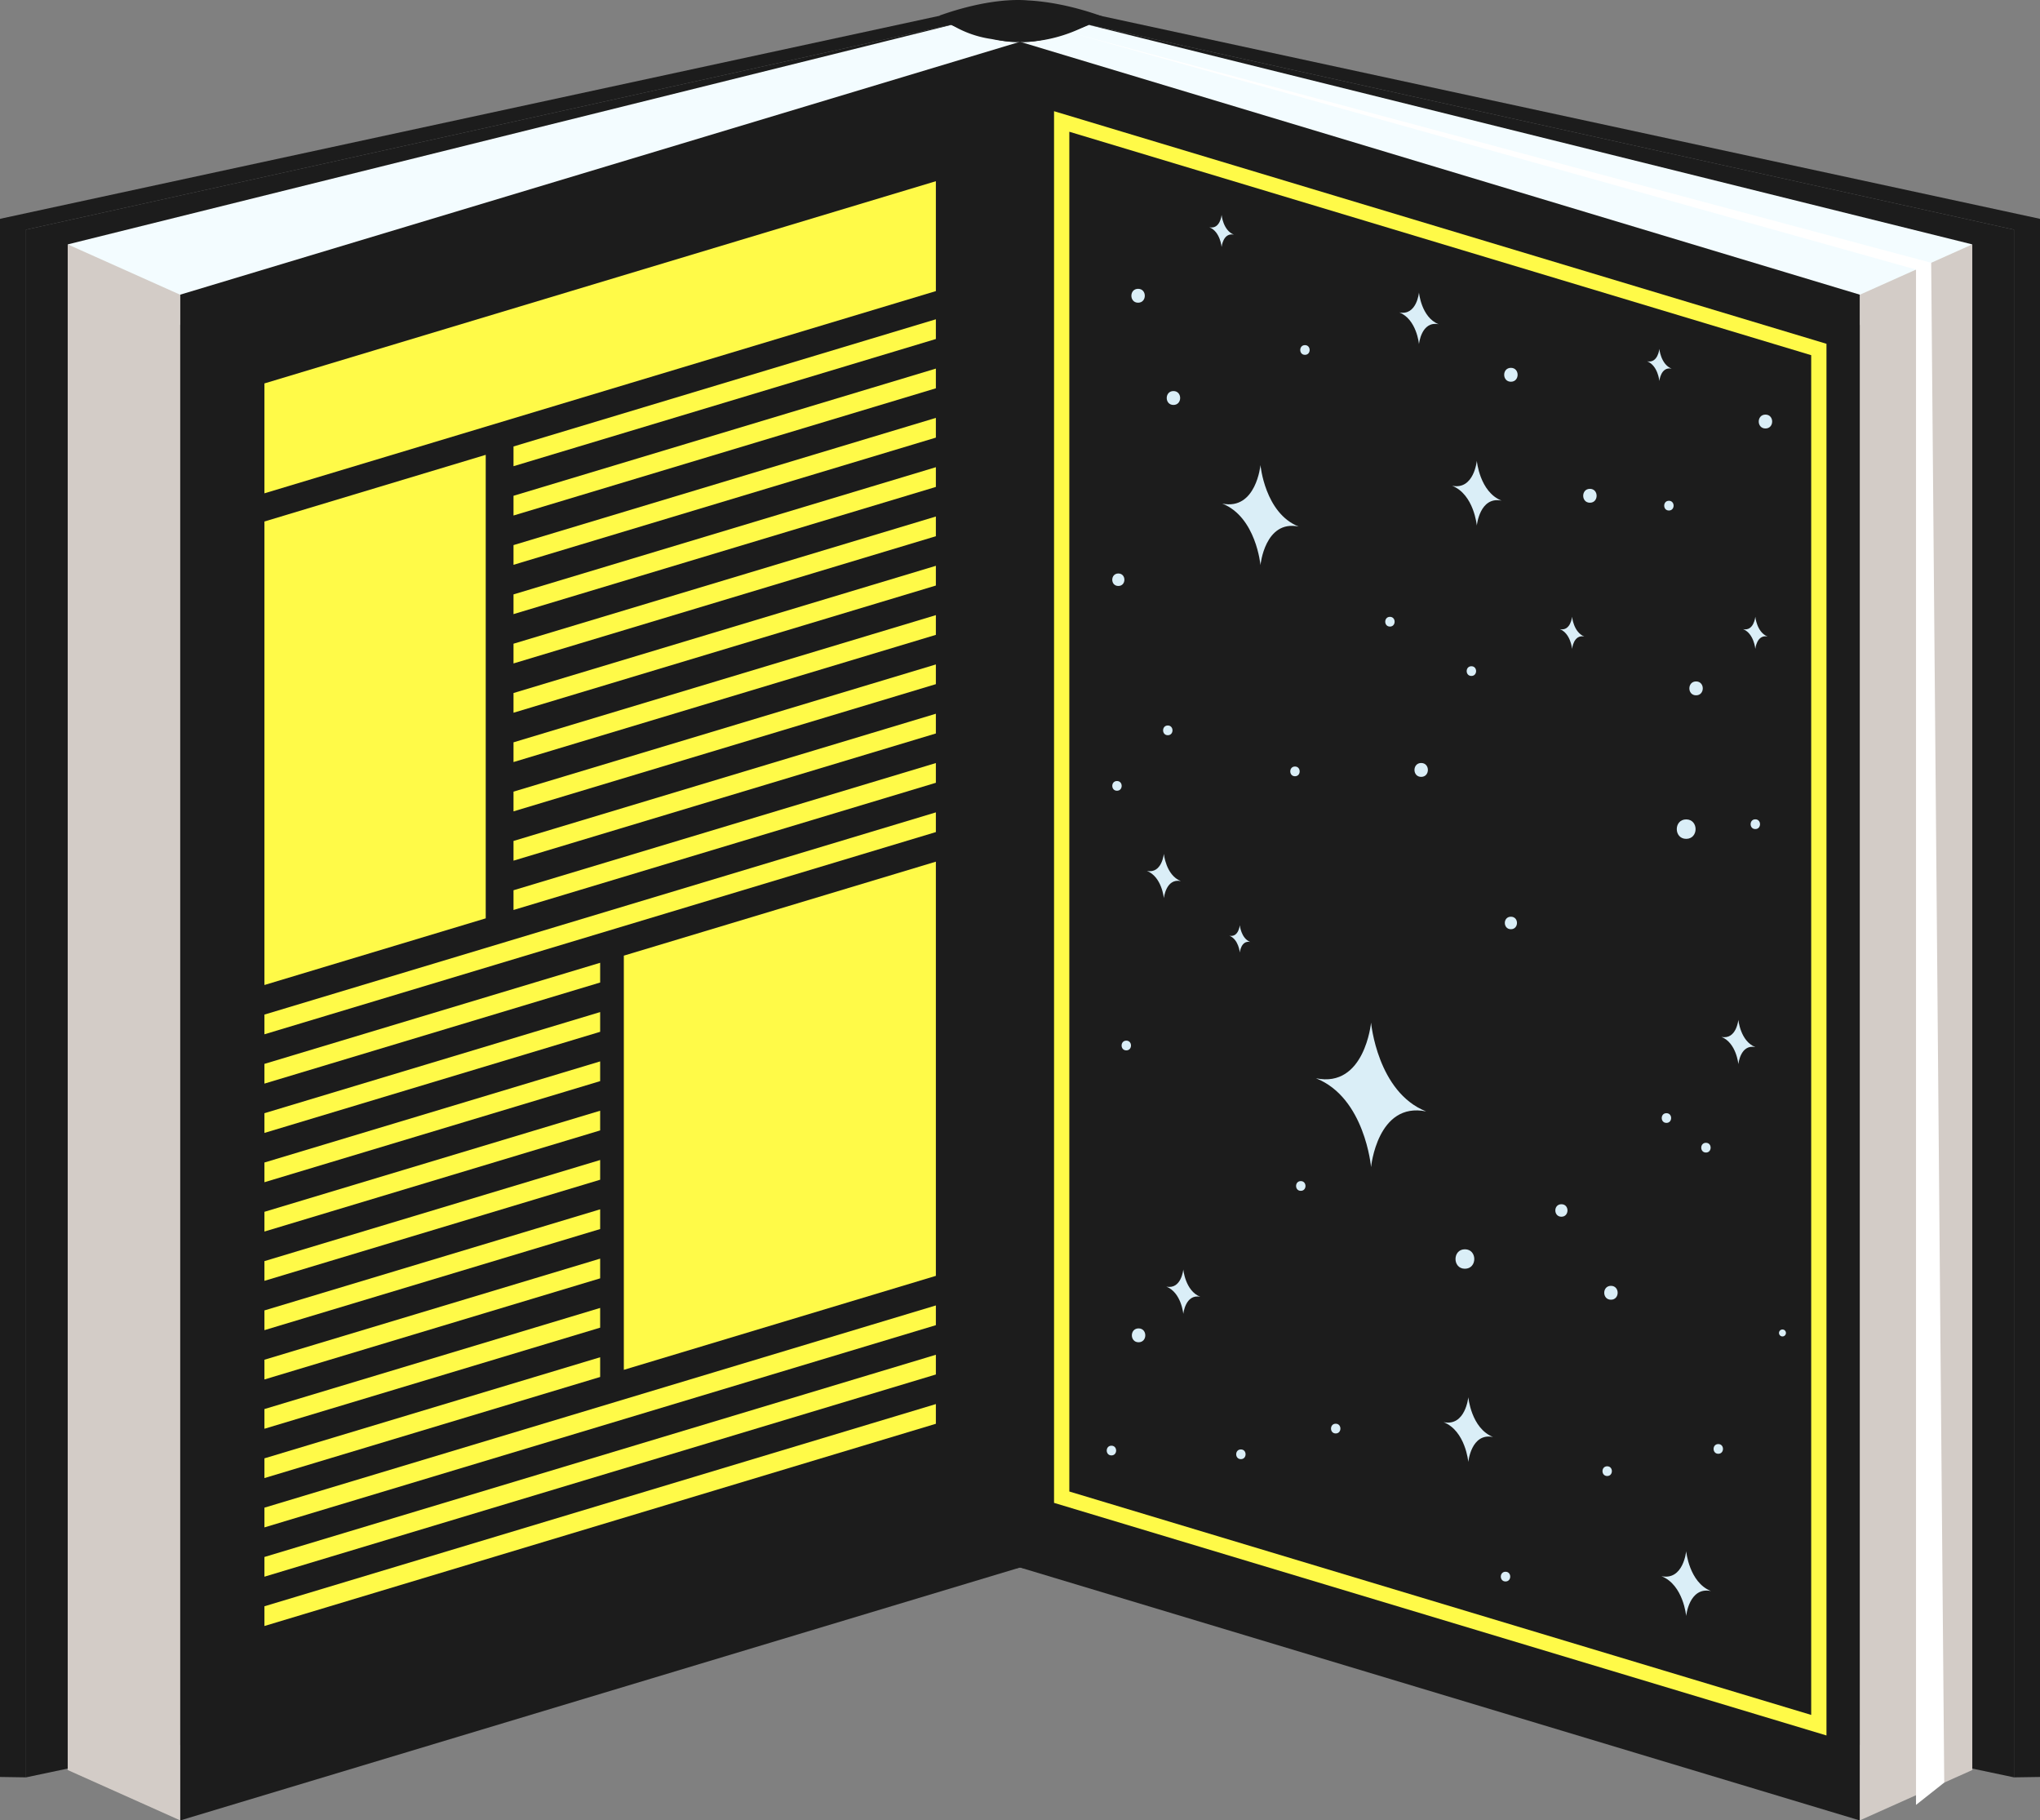 <?xml version="1.0" encoding="UTF-8"?> <svg xmlns="http://www.w3.org/2000/svg" viewBox="0 0 1000 892.2"><rect x="0" y="0" width="1000" height="892.2" fill="#808080" stroke="none"/> <defs> <style>.cls-1{isolation:isolate;}.cls-2{fill:#1c1c1c;}.cls-3{fill:#f3fcff;}.cls-4{fill:#d3ccc7;}.cls-5{fill:#fffa48;}.cls-6{fill:#daeef7;}.cls-7{fill:#fff;mix-blend-mode:multiply;}</style> </defs> <g class="cls-1"> <g id="Слой_1" data-name="Слой 1"> <polygon class="cls-2" points="987.25 112.56 500 4.64 500 768.25 987.25 871.1 987.25 112.56"></polygon> <polygon class="cls-2" points="1000 870.91 987.25 871.1 987.25 107.44 1000 107.25 1000 870.91"></polygon> <polygon class="cls-2" points="500 4.64 505.59 0.42 1000 107.25 987.25 112.56 500 4.64"></polygon> <polygon class="cls-2" points="12.75 112.56 500 4.64 500 768.25 12.75 871.1 12.75 112.56"></polygon> <path class="cls-3" d="M33.19,119.78,466.24,12.24S489,21.79,500,20.47l-205.81,172S151.58,211,148,204.82,33.19,119.78,33.19,119.78Z"></path> <polygon class="cls-4" points="33.19 867.51 88.37 892.2 88.37 144.47 33.19 119.78 33.19 867.51"></polygon> <polygon class="cls-2" points="500 768.25 88.37 892.2 88.37 144.41 500 20.47 500 768.25"></polygon> <polygon class="cls-5" points="458.76 142.67 129.62 241.78 129.62 187.92 458.76 88.81 458.76 142.67"></polygon> <polygon class="cls-5" points="458.76 166.15 251.72 228.49 251.72 218.82 458.76 156.48 458.76 166.15"></polygon> <polygon class="cls-5" points="458.76 190.31 251.72 252.66 251.72 242.99 458.76 180.65 458.76 190.31"></polygon> <polygon class="cls-5" points="458.76 214.48 251.72 276.82 251.72 267.16 458.76 204.81 458.76 214.48"></polygon> <polygon class="cls-5" points="458.76 238.65 251.72 300.99 251.72 291.32 458.76 228.98 458.76 238.65"></polygon> <polygon class="cls-5" points="458.76 262.81 251.72 325.16 251.72 315.49 458.76 253.15 458.76 262.81"></polygon> <polygon class="cls-5" points="458.76 286.98 251.72 349.32 251.72 339.66 458.76 277.31 458.76 286.98"></polygon> <polygon class="cls-5" points="458.76 311.15 251.72 373.49 251.72 363.82 458.76 301.48 458.76 311.15"></polygon> <polygon class="cls-5" points="458.76 335.31 251.72 397.66 251.72 387.99 458.76 325.65 458.76 335.31"></polygon> <polygon class="cls-5" points="458.76 359.48 251.72 421.82 251.72 412.16 458.76 349.81 458.76 359.48"></polygon> <polygon class="cls-5" points="458.76 383.65 251.72 445.99 251.72 436.32 458.76 373.98 458.76 383.65"></polygon> <polygon class="cls-5" points="458.76 407.81 129.62 506.92 129.62 497.26 458.76 398.15 458.76 407.81"></polygon> <polygon class="cls-5" points="294.19 481.54 129.62 531.09 129.62 521.42 294.19 471.87 294.19 481.54"></polygon> <polygon class="cls-5" points="294.19 505.7 129.62 555.26 129.62 545.59 294.19 496.03 294.19 505.7"></polygon> <polygon class="cls-5" points="294.19 529.87 129.62 579.42 129.62 569.76 294.19 520.2 294.19 529.87"></polygon> <polygon class="cls-5" points="294.19 554.03 129.62 603.59 129.62 593.92 294.19 544.37 294.19 554.03"></polygon> <polygon class="cls-5" points="294.19 578.2 129.62 627.75 129.62 618.09 294.19 568.53 294.19 578.2"></polygon> <polygon class="cls-5" points="294.19 602.37 129.62 651.92 129.62 642.25 294.19 592.7 294.19 602.37"></polygon> <polygon class="cls-5" points="294.19 626.53 129.62 676.09 129.62 666.42 294.19 616.87 294.19 626.53"></polygon> <polygon class="cls-5" points="294.19 650.7 129.62 700.25 129.62 690.59 294.19 641.03 294.19 650.7"></polygon> <polygon class="cls-5" points="294.19 674.87 129.62 724.42 129.62 714.75 294.19 665.2 294.19 674.87"></polygon> <polygon class="cls-5" points="458.76 649.48 129.62 748.59 129.62 738.92 458.76 639.81 458.76 649.48"></polygon> <polygon class="cls-5" points="458.76 673.65 129.62 772.75 129.62 763.09 458.76 663.98 458.76 673.65"></polygon> <polygon class="cls-5" points="458.76 697.81 129.62 796.92 129.62 787.25 458.76 688.15 458.76 697.81"></polygon> <polygon class="cls-5" points="129.62 482.76 238.1 450.09 238.1 222.92 129.62 255.59 129.62 482.76"></polygon> <polygon class="cls-5" points="305.8 671.37 458.76 625.31 458.76 422.31 305.8 468.37 305.8 671.37"></polygon> <path class="cls-3" d="M966.81,119.78l-433-107.54S511,21.79,500,20.47l205.81,172S848.42,211,852.05,204.82,966.81,119.78,966.81,119.78Z"></path> <polygon class="cls-4" points="966.81 867.51 911.63 892.2 911.63 144.47 966.81 119.78 966.81 867.51"></polygon> <polygon class="cls-2" points="500 768.25 911.63 892.2 911.63 144.41 500 20.47 500 768.25"></polygon> <polygon class="cls-2" points="0 870.91 12.75 871.1 12.75 107.44 0 107.25 0 870.91"></polygon> <polygon class="cls-2" points="500 4.64 494.41 0.42 0 107.25 12.75 112.56 500 4.64"></polygon> <path class="cls-2" d="M540,7.91C524.37,2.35,511.94.62,503.83.2c-4.92-.45-20-.85-43.32,7.44a27.66,27.66,0,0,0,4.25,3.43h0a51.63,51.63,0,0,0,21.39,8.07C517.52,25.7,540,7.91,540,7.91Z"></path> <polygon class="cls-2" points="520.44 733.78 891.59 845.53 891.59 171.29 520.44 59.53 520.44 733.78"></polygon> <path class="cls-6" d="M779.37,246.39c4.38,0,4.38-6.81,0-6.81s-4.39,6.81,0,6.81Z"></path> <path class="cls-6" d="M634.79,380.45c3.07,0,3.07-4.77,0-4.77s-3.07,4.77,0,4.77Z"></path> <path class="cls-6" d="M548.21,287.19c3.95,0,3.95-6.12,0-6.12s-4,6.12,0,6.12Z"></path> <path class="cls-6" d="M826.56,411.13c6.14,0,6.15-9.53,0-9.53s-6.14,9.53,0,9.53Z"></path> <path class="cls-6" d="M718.09,621.82c6.13,0,6.14-9.53,0-9.53s-6.14,9.53,0,9.53Z"></path> <path class="cls-6" d="M575.22,198.47c4.38,0,4.39-6.81,0-6.81s-4.39,6.81,0,6.81Z"></path> <path class="cls-6" d="M740.64,187.09c4.38,0,4.39-6.81,0-6.81s-4.39,6.81,0,6.81Z"></path> <path class="cls-6" d="M831.41,340.78c4.38,0,4.38-6.8,0-6.8s-4.39,6.8,0,6.8Z"></path> <path class="cls-6" d="M558.13,657.86c4.38,0,4.39-6.8,0-6.8s-4.39,6.8,0,6.8Z"></path> <path class="cls-6" d="M789.68,637c4.38,0,4.39-6.8,0-6.8s-4.38,6.8,0,6.8Z"></path> <path class="cls-6" d="M696.66,380.75c4.38,0,4.38-6.8,0-6.8s-4.39,6.8,0,6.8Z"></path> <path class="cls-6" d="M865.42,210c4.38,0,4.39-6.8,0-6.8s-4.39,6.8,0,6.8Z"></path> <path class="cls-6" d="M639.68,173.91c3.07,0,3.07-4.76,0-4.76s-3.07,4.76,0,4.76Z"></path> <path class="cls-6" d="M740.64,455.42c3.94,0,4-6.13,0-6.13s-3.95,6.13,0,6.13Z"></path> <path class="cls-6" d="M765.4,596.33c3.94,0,4-6.13,0-6.13s-3.95,6.13,0,6.13Z"></path> <path class="cls-6" d="M842.3,712.51c3.06,0,3.07-4.76,0-4.76s-3.07,4.76,0,4.76Z"></path> <path class="cls-6" d="M738,775.09c3.07,0,3.08-4.76,0-4.76s-3.07,4.76,0,4.76Z"></path> <path class="cls-6" d="M873.76,655a1.7,1.7,0,0,0,0-3.4,1.7,1.7,0,0,0,0,3.4Z"></path> <path class="cls-6" d="M860.45,406.33c3.07,0,3.07-4.77,0-4.77s-3.07,4.77,0,4.77Z"></path> <path class="cls-6" d="M547.54,387.55c3.07,0,3.07-4.76,0-4.76s-3.07,4.76,0,4.76Z"></path> <path class="cls-6" d="M557.89,148.36c4.38,0,4.39-6.81,0-6.81s-4.38,6.81,0,6.81Z"></path> <path class="cls-6" d="M572.45,360.34c3.07,0,3.07-4.77,0-4.77s-3.07,4.77,0,4.77Z"></path> <path class="cls-6" d="M721.27,331.29c3.07,0,3.08-4.76,0-4.76s-3.07,4.76,0,4.76Z"></path> <path class="cls-6" d="M681.34,307.09c3.06,0,3.07-4.77,0-4.77s-3.07,4.77,0,4.77Z"></path> <path class="cls-6" d="M818.09,250.21c3.07,0,3.07-4.77,0-4.77s-3.07,4.77,0,4.77Z"></path> <path class="cls-6" d="M544.82,713.31c3.07,0,3.07-4.76,0-4.76s-3.07,4.76,0,4.76Z"></path> <path class="cls-6" d="M816.88,550.34c3.07,0,3.07-4.76,0-4.76s-3.07,4.76,0,4.76Z"></path> <path class="cls-6" d="M608.28,715.14c3.06,0,3.07-4.76,0-4.76s-3.07,4.76,0,4.76Z"></path> <path class="cls-6" d="M836.25,564.87c3.06,0,3.07-4.77,0-4.77s-3.08,4.77,0,4.77Z"></path> <path class="cls-6" d="M654.76,702.55c3.07,0,3.07-4.77,0-4.77s-3.07,4.77,0,4.77Z"></path> <path class="cls-6" d="M787.84,723.41c3.06,0,3.07-4.77,0-4.77s-3.07,4.77,0,4.77Z"></path> <path class="cls-6" d="M552.11,514.8c3.07,0,3.07-4.77,0-4.77s-3.07,4.77,0,4.77Z"></path> <path class="cls-6" d="M637.64,583.64c3.07,0,3.07-4.77,0-4.77s-3.07,4.77,0,4.77Z"></path> <path class="cls-6" d="M723.93,225.83s-1.38,14.44-12.12,12.24c10.74,4.26,12.12,19.53,12.12,19.53s1.39-14.44,12.13-12.24C725.32,241.1,723.93,225.83,723.93,225.83Z"></path> <path class="cls-6" d="M719.76,684.77s-1.38,14.44-12.12,12.24c10.74,4.25,12.12,19.52,12.12,19.52s1.38-14.44,12.13-12.24C721.14,700,719.76,684.77,719.76,684.77Z"></path> <path class="cls-6" d="M672.09,501.19s-3.08,32.2-27,27.29c24,9.49,27,43.53,27,43.53s3.08-32.19,27-27.29C675.17,535.24,672.09,501.19,672.09,501.19Z"></path> <path class="cls-6" d="M617.88,227.92s-2.13,22.3-18.72,18.9c16.59,6.57,18.72,30.15,18.72,30.15s2.13-22.3,18.72-18.9C620,251.5,617.88,227.92,617.88,227.92Z"></path> <path class="cls-6" d="M826.56,760.26s-1.38,14.44-12.12,12.24c10.74,4.25,12.12,19.53,12.12,19.53s1.39-14.45,12.13-12.25C828,775.53,826.56,760.26,826.56,760.26Z"></path> <path class="cls-6" d="M695.58,143.36s-1.1,11.51-9.66,9.75c8.56,3.39,9.66,15.56,9.66,15.56s1.1-11.51,9.66-9.75C696.68,155.53,695.58,143.36,695.58,143.36Z"></path> <path class="cls-6" d="M580.05,622.18s-.94,9.91-8.31,8.4c7.37,2.92,8.31,13.39,8.31,13.39s1-9.91,8.32-8.4C581,632.66,580.05,622.18,580.05,622.18Z"></path> <path class="cls-6" d="M852.14,499.79s-.95,9.91-8.32,8.4c7.37,2.92,8.32,13.39,8.32,13.39s.94-9.9,8.31-8.4C853.08,510.27,852.14,499.79,852.14,499.79Z"></path> <path class="cls-6" d="M570.52,418.44s-.95,9.9-8.32,8.39c7.37,2.92,8.32,13.39,8.32,13.39s1-9.9,8.31-8.39C571.47,428.91,570.52,418.44,570.52,418.44Z"></path> <path class="cls-6" d="M813.41,171s-.68,7.16-6,6.07c5.33,2.1,6,9.67,6,9.67s.68-7.15,6-6.06C814.09,178.54,813.41,171,813.41,171Z"></path> <path class="cls-6" d="M860.45,302.28s-.68,7.16-6,6.07c5.32,2.1,6,9.67,6,9.67s.69-7.15,6-6.06C861.14,309.85,860.45,302.28,860.45,302.28Z"></path> <path class="cls-6" d="M770.63,302.28s-.69,7.16-6,6.07c5.32,2.1,6,9.67,6,9.67s.68-7.15,6-6.06C771.31,309.85,770.63,302.28,770.63,302.28Z"></path> <path class="cls-6" d="M598.83,105.33s-.68,7.15-6,6.06c5.33,2.11,6,9.67,6,9.67s.68-7.15,6-6.06C599.51,112.89,598.83,105.33,598.83,105.33Z"></path> <path class="cls-6" d="M607.75,453.45s-.58,6.08-5.11,5.15c4.53,1.8,5.11,8.23,5.11,8.23s.59-6.08,5.11-5.16C608.34,459.88,607.75,453.45,607.75,453.45Z"></path> <path class="cls-5" d="M895.33,850.57l-378.64-114V54.5l378.64,114ZM524.18,731,887.84,840.5V174.08L524.18,64.57Z"></path> <polygon class="cls-7" points="524.18 15.81 946.66 128.79 953.06 873.66 939.22 884.6 939.22 132.12 524.18 15.81"></polygon> </g> </g> </svg> 
